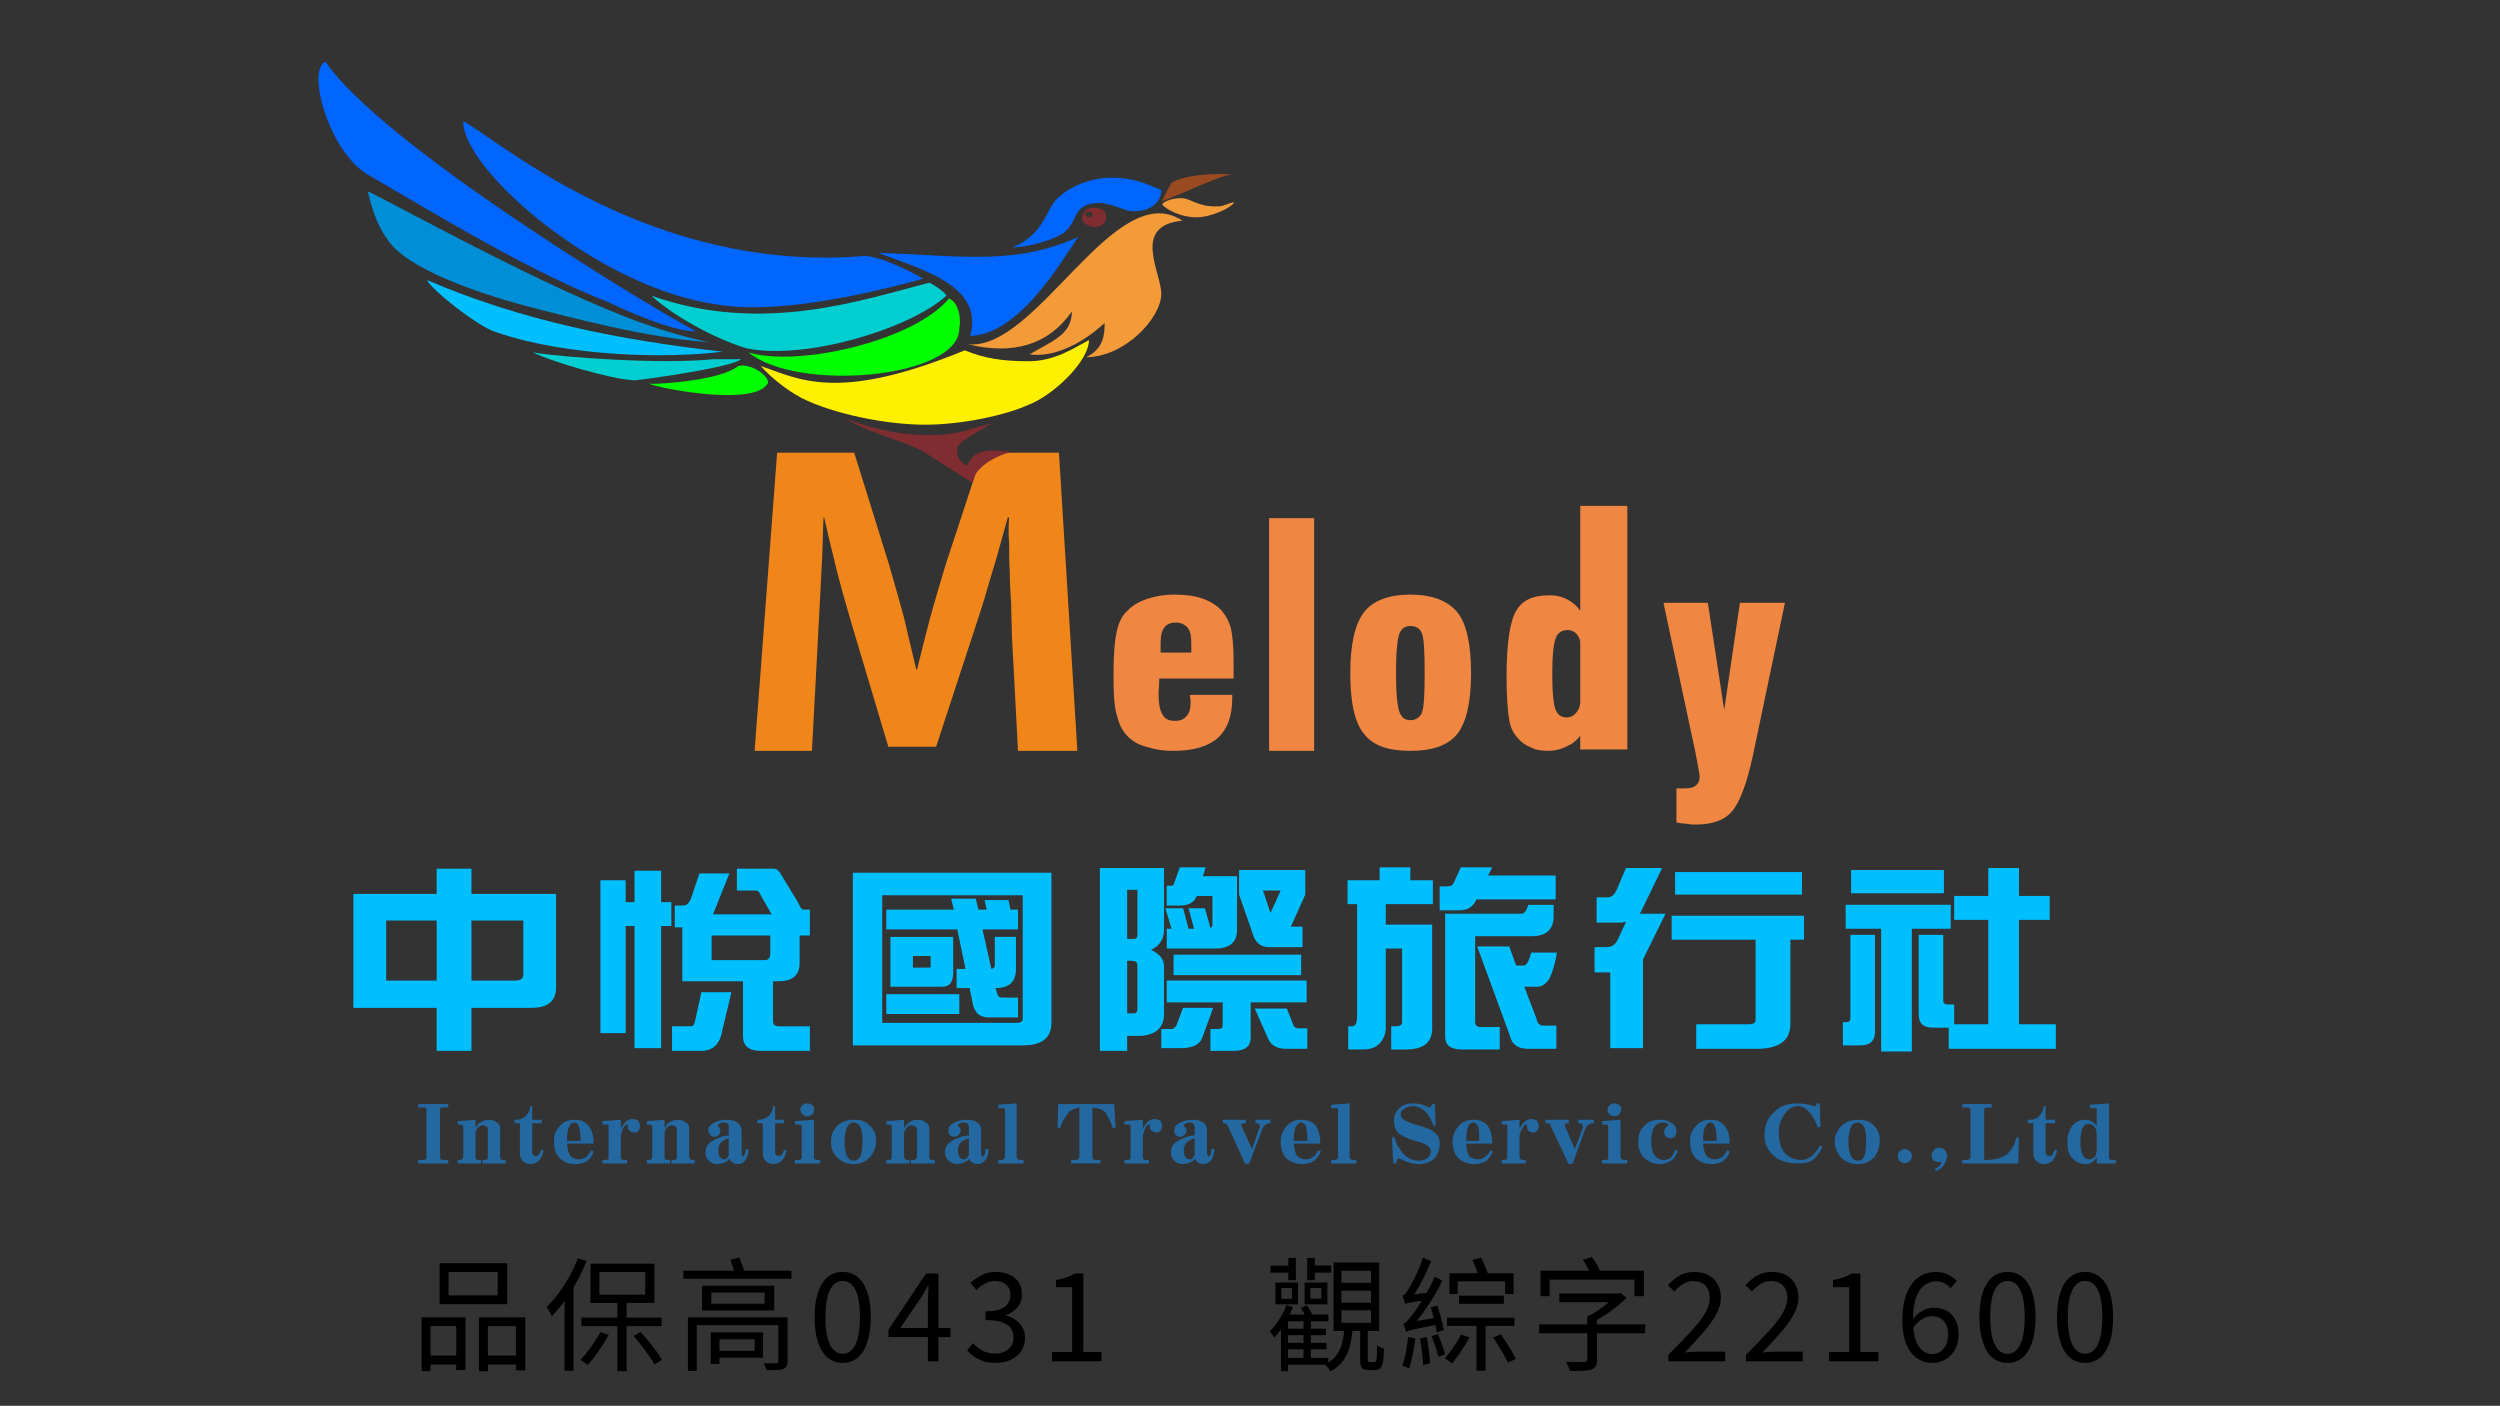 <?xml version="1.0" encoding="UTF-8"?>
<svg id="_圖層_1" data-name="圖層_1" xmlns="http://www.w3.org/2000/svg" version="1.1" viewBox="0 0 1990 1119">
  <rect x="0" y="0" width="1990" height="1119" fill="#333333" stroke="none"/>
  <!-- Generator: Adobe Illustrator 30.0.0, SVG Export Plug-In . SVG Version: 2.1.1 Build 123)  -->
  <defs>
    <style>
      .st0, .st1 {
        fill: #00bfff;
      }

      .st1, .st2, .st3, .st4, .st5, .st6, .st7, .st8, .st9 {
        fill-rule: evenodd;
      }

      .st2 {
        fill: #00ced1;
      }

      .st10 {
        fill: none;
      }

      .st3 {
        fill: #06f;
      }

      .st4 {
        fill: lime;
      }

      .st5 {
        fill: #008fd7;
      }

      .st11 {
        fill: #f08519;
      }

      .st12 {
        fill: #ef8641;
      }

      .st6 {
        fill: #7f2d30;
      }

      .st7 {
        fill: #fff000;
      }

      .st13 {
        fill: #2368a1;
      }

      .st8 {
        fill: #9a4a21;
      }

      .st9 {
        fill: #f39a39;
      }
    </style>
  </defs>
  <g id="Group_1330">
    <rect id="Rectangle_4" class="st10" y="-28" width="1990" height="1119"/>
    <g id="_圖層_x5F_1" data-name="圖層_x5F_1">
      <path id="Path_2458" class="st12" d="M947.19,553.14h33.67v2.72c0,14.12-3.8,24.44-11.41,31.5-8.15,7.06-20.1,10.32-35.3,10.32-7.37.11-14.71-1-21.72-3.26-5.53-1.34-10.6-4.16-14.67-8.15-4.34-4.34-7.06-9.78-8.69-16.84-2.17-6.52-2.72-17.38-2.72-32.59,0-16.84,1.09-28.24,2.72-34.76,1.63-7.06,4.34-12.49,8.69-16.29,4.34-4.34,9.23-7.06,15.75-9.23,7.01-2.26,14.35-3.36,21.72-3.26,8.69,0,16.29,1.09,22.27,3.26s11.41,5.43,15.21,9.78c3.3,3.97,5.71,8.6,7.06,13.58,1.09,4.89,2.17,13.58,2.17,26.07v14.12h-59.2v1.09c0,4.89-.54,8.69-.54,10.32,0,8.69,1.09,14.12,3.26,17.38,1.63,3.26,4.89,4.89,9.78,4.89,4.34,0,7.06-1.09,9.23-3.8,2.17-2.17,3.26-5.97,3.26-10.86.03-1.65-.15-3.29-.54-4.89v-1.09ZM923.84,519.47h24.44v-6.52c0-5.97-.54-10.32-2.72-13.03-2.39-2.91-6.01-4.52-9.78-4.34-4.34,0-7.6,1.63-9.23,4.34-2.17,2.72-2.72,7.06-2.72,13.03v6.52h0Z"/>
      <path id="Path_2459" class="st12" d="M1046.04,597.68h-35.85v-185.21h35.85v185.21Z"/>
      <path id="Path_2460" class="st12" d="M1111.22,535.76c0,16.29,1.09,26.61,2.72,30.96s4.34,6.52,8.69,6.52c4.03.17,7.73-2.23,9.23-5.97,1.63-4.34,2.17-14.66,2.17-31.5s-.54-27.7-2.17-31.5c-1.63-4.34-4.89-5.97-9.23-5.97s-7.06,2.17-8.69,5.97c-1.63,4.34-2.72,14.66-2.72,31.5ZM1074.83,535.76c0-23.35,3.8-39.11,10.86-48.34s19.55-14.12,36.94-14.12,29.87,4.89,37.48,14.12c7.06,8.69,10.86,24.98,10.86,48.34s-3.8,39.1-10.86,48.34c-7.6,9.23-19.55,13.58-37.48,13.58s-29.87-4.34-36.93-13.58c-7.61-9.23-10.87-25.53-10.87-48.34Z"/>
      <path id="Path_2461" class="st12" d="M1247.55,501.55c-4.2-.17-7.99,2.51-9.23,6.52-1.63,4.34-2.72,13.58-2.72,28.24,0,15.75,1.09,24.98,2.72,28.79s4.34,5.97,8.69,5.97,7.6-2.72,9.78-7.06c.72-1.91,1.09-3.93,1.09-5.97v-46.71c-.03-1.34-.41-2.65-1.09-3.8-1.5-3.75-5.2-6.15-9.23-5.98ZM1295.35,596.59h-37.48v-10.86c-2.72,3.26-5.43,5.97-9.23,7.6-4.97,2.83-10.58,4.32-16.29,4.34-4.89,0-9.78-.54-13.58-2.72-4.02-1.38-7.58-3.82-10.32-7.06-3.83-4.03-6.3-9.16-7.06-14.66-1.09-5.97-2.17-17.38-2.17-34.76,0-26.61,2.72-43.99,7.6-52.14,4.89-8.69,13.58-12.49,26.61-12.49,4.9-.08,9.75,1.04,14.12,3.26,3.8,2.17,7.6,4.89,10.32,9.23v-83.64h37.48v193.9Z"/>
      <path id="Path_2462" class="st12" d="M1324.13,479.82h35.3l13.04,85.27,12.5-85.27h35.85l-25.53,121.66c-4.89,22.81-10.86,38.02-16.84,44.54-5.97,7.06-15.75,10.32-28.79,10.32-2.19.09-4.38-.09-6.52-.54-2.92-.13-5.83-.49-8.69-1.09v-27.16h5.97c4.34,0,7.6-.54,9.23-2.17,2.17-1.63,3.26-3.8,3.26-7.06,0-2.17-1.09-6.52-2.17-13.58-.47-1.79-.83-3.6-1.09-5.43l-25.53-119.49Z"/>
      <path id="Path_2463" class="st0" d="M281.31,711.56h66.26v-20.1h27.7v20.1h67.35v74.41c0,10.86-6.52,16.29-19.55,16.29h-47.8v34.21h-27.7v-34.22h-66.26v-90.7ZM410.04,780.54c4.35,0,6.52-1.63,6.52-4.89v-42.91h-41.28v47.8h34.76ZM347.58,780.54v-47.8h-40.19v47.8h40.19ZM477.93,700.7h20.1v17.38h7.06v-24.98h21.18v24.98h8.14v19.01h-8.15v97.22h-21.18v-97.22h-7.06v85.27h-20.1v-121.66ZM556.68,695.27h23.9l-13.04,32.59h46.71l-8.69-15.21c-1.09-2.72-2.17-3.8-3.8-3.8h-15.21v-17.38h29.33c2.17,0,4.35,1.63,5.97,4.89l13.58,22.27c1.63,3.8,2.72,5.43,4.35,5.43h4.89v20.64h-8.15v21.72c0,9.78-5.43,14.67-16.84,14.67h-4.35v32.05c0,2.17,1.63,3.8,4.35,3.8h24.98v19.55h-39.1c-9.23,0-14.12-3.8-14.12-11.41v-43.99h-48.34v-42.9h-5.97v-17.38h6.52c2.72,0,4.89-1.63,6.52-5.97l6.52-19.56ZM608.82,764.24c3.26,0,4.35-2.17,4.35-5.97v-13.58h-46.71v19.55h42.36ZM558.31,789.77h23.9l-8.15,34.22c-2.17,8.15-7.6,12.49-15.75,12.49h-23.36v-19.55h15.21c1.63,0,2.72-1.63,3.26-4.89l4.89-22.27ZM836.94,694.72v119.49c0,11.95-7.6,17.92-22.81,17.92h-135.24v-137.41h158.05ZM702.24,759.9v54.31h107.54c2.72,0,4.34-1.09,4.34-3.26v-98.31h-111.88v47.25ZM810.32,724.05v15.75h-28.24l7.06,31.5c1.63-.54,2.72-1.09,2.72-2.72v-22.81h16.84v25.53c0,10.32-5.43,15.21-16.29,15.21l1.09,3.26c.54,3.26,2.17,4.34,4.34,4.34h12.49v15.75h-23.35c-7.6,0-11.95-4.34-13.03-13.04l-2.17-10.32h-10.32v-15.21h7.06l-6.52-31.5h-56.49v-15.75h53.77l-2.17-8.69h19.55l2.17,8.69h6.52l-1.63-7.6h19.01l1.63,7.6h5.97ZM708.76,745.78h49.97v28.24c0,7.6-2.72,11.41-8.69,11.41h-41.28v-39.65ZM739.17,770.22c1.09,0,1.63,0,1.63-1.09v-8.15h-14.12v9.23h12.49ZM763.62,791.4v15.75h-58.12v-15.75h58.12ZM897.23,708.3v39.1h5.43c1.63,0,2.72-1.09,2.72-3.26v-35.85h-8.15ZM897.23,764.79v41.82h5.43c1.63,0,2.72-1.09,2.72-3.8v-34.76c0-2.17-1.63-3.26-4.89-3.26h-3.26ZM897.23,824.53v11.95h-21.73v-145.56h51.05v48.88c0,7.6-3.26,13.04-10.32,16.29,7.06,3.26,10.32,7.6,10.32,13.04v38.02c0,10.86-6.52,16.84-19.01,17.38h-10.32ZM939.05,690.38h20.64l-2.17,7.06h27.16v42.91c0,9.78-5.97,14.67-17.38,14.67h-38.56v-15.75h3.8l-4.89-16.29h14.12l4.34,16.29h4.34l-4.34-16.29h13.03l4.34,15.75c1.02-.52,1.65-1.57,1.63-2.72v-22.81h-12.49c-2.17,5.43-6.52,7.6-13.58,7.6h-10.32v-15.75h3.8c1.09,0,1.63-.54,2.17-2.17l4.35-12.49ZM1019.43,708.84h-14.12l5.97,17.92,8.15-17.92ZM1027.58,737.63h9.24v16.29h-26.62c-5.43,0-9.23-2.17-11.95-7.6l-11.95-34.22v-19.55h52.68v19.55l-11.41,25.52ZM1035.72,759.9v16.29h-101.56v-16.29h101.56ZM1040.07,780.53v17.38h-44.54v28.24c0,6.52-4.34,10.32-13.03,10.32h-19.01v-17.38h6.52c2.17,0,3.26-1.09,3.26-2.72v-18.46h-44.54v-17.38h111.34ZM941.76,802.26h23.9l-8.69,23.9c-2.17,5.43-7.6,8.15-16.84,8.15h-15.75v-15.21h8.15c1.63,0,2.72-1.09,3.8-2.72l5.43-14.12ZM998.79,802.8h25.52l5.43,13.58c.74,1.4,2.22,2.24,3.8,2.17h7.07v16.29h-16.84c-7.06,0-11.95-2.72-14.12-7.6l-10.86-24.44ZM1098.19,690.38h24.44v10.32h17.92v19.01h-37.48v16.29h36.93v82.56c0,11.41-7.06,16.84-21.18,16.84h-11.41v-18.47h3.26c3.8,0,5.43-1.09,5.43-3.26v-58.66h-13.03v63.55c-.07,4.72-2.02,9.22-5.43,12.49-3.26,3.26-7.6,4.34-13.58,4.34h-10.86v-18.47h3.26c2.72,0,3.8-3.26,3.8-8.69v-88.53h-7.6v-19.01h25.53v-10.32ZM1162.82,690.38h24.98l-3.26,6.52h53.77v19.01h-63c-2.72,5.97-7.06,8.69-13.58,8.69h-15.76v-19.01h6.52c2.14.02,4.08-1.27,4.89-3.26l5.43-11.95ZM1216.59,720.25h20.1v9.23c0,10.32-5.97,15.75-17.38,15.75h-45.08v68.44c0,2.72,1.63,3.8,4.34,3.8h15.21v17.92h-29.88c-9.23,0-13.58-3.26-13.58-10.32v-97.76h60.83c2.17,0,3.8-2.17,5.43-7.06h0ZM1175.85,753.38h25.53l5.43,15.21h5.97c2.17,0,4.34-3.26,5.97-10.32h20.64c-2.17,11.95-4.89,19.01-7.06,22.27-2.72,3.26-5.43,4.89-8.69,4.89h-10.32l9.78,25.53c.54,3.8,2.72,5.43,5.43,5.43h10.32v18.47h-22.27c-8.15,0-13.03-3.26-14.66-10.32l-26.07-71.15ZM1294.25,690.92h28.79l-15.75,32.59c-.51,1.38-1.25,2.66-2.17,3.8h20.64l-17.38,35.3c0,.54-.54.54-.54,1.09v70.61h-26.07v-60.29h-12.49v-20.1h9.23c4.34,0,7.06-1.63,9.23-5.97l6.52-14.12c-1.63,0-2.72.54-3.8.54h-19.55v-20.1h8.69c3.26,0,5.43-2.17,7.06-5.43l7.6-17.91ZM1434.38,694.18v17.92h-101.02v-17.92h101.02ZM1436.01,728.94v19.01h-10.86v67.35c0,13.04-9.23,19.55-26.61,19.55h-48.34v-19.55h41.82c3.8,0,5.43-1.09,5.43-3.8v-63.55h-66.81v-19.01h105.37ZM1547.35,692.55v18.47h-73.87v-18.47h73.87ZM1552.78,720.24v19.01h-30.96v97.76h-24.44v-97.76h-28.24v-19.01h83.64ZM1472.94,744.15h19.55v77.12c0,7.06-3.8,10.86-11.41,10.86h-14.12v-18.47h2.72c2.17,0,3.26-1.09,3.26-3.26v-66.26ZM1527.26,744.15h19.56v52.14c0,2.17,1.09,3.26,3.8,3.26h4.89v15.75h27.16v-83.1h-27.16v-19.01h27.16v-22.27h24.44v22.27h24.44v19.01h-24.44v83.1h29.33v19.55h-85.27v-16.84h-12.49c-7.6,0-11.41-3.26-11.41-10.86v-63Z"/>
      <g id="_2049894662512">
        <path id="Path_2464" class="st13" d="M350.29,921.21v-38.56q0-.54,1.09-1.09h5.43v-2.72h-23.9v2.72h5.43c.54.54,1.09.54,1.09,1.09v38.56c.07.6-.13,1.2-.54,1.63-1.09.54-2.72.54-5.97.54v2.72h23.9v-2.72c-3.26,0-5.43,0-5.97-.54-.42-.43-.62-1.03-.55-1.63ZM368.76,897.31v23.35c-.02.85-.41,1.65-1.09,2.17-.54.54-1.63.54-3.26.54v2.72h18.47v-2.72c-2.17,0-3.26,0-3.8-.54s-.54-1.09-.54-2.17v-19.01c.27-3.18,2.79-5.71,5.97-5.97,1.01.02,1.97.41,2.72,1.09,1.09.54,1.09,1.63,1.09,2.72v21.18c0,1.09,0,1.63-.54,2.17s-2.17.54-3.8.54v2.72h18.47v-2.72c-1.63,0-3.26,0-3.8-.54,0-.54-.54-1.09-.54-2.17v-22.26c0-2.17-.54-3.8-2.72-4.89-1.63-1.63-3.8-2.17-6.52-2.17-3.01.11-5.89,1.26-8.15,3.26-.54,1.09-1.63,2.17-2.17,3.26v-6.52l-14.12,1.09v2.72c1.63,0,3.26,0,3.26.54.54,0,1.08.54,1.08,1.63h0ZM413.84,894.05v24.44c-.02,2.29.97,4.48,2.72,5.97,1.49,1.36,3.42,2.13,5.43,2.17,2.61.02,5.14-.95,7.06-2.72,1.63-1.63,2.72-4.34,3.8-8.15l-2.17-.54c-.34,1.35-.89,2.63-1.63,3.8-1.09,1.09-1.63,1.09-2.17,1.09-1.09,0-1.63,0-2.17-.54-.67-.52-1.07-1.32-1.09-2.17v-23.35h7.6v-2.72h-7.6v-10.86h-1.63c-.03,2.87-1.2,5.6-3.26,7.6-1.93,2.15-4.71,3.34-7.6,3.26h-1.63v2.72h4.34ZM472.5,910.34c0-7.06-1.63-11.95-4.89-15.21-2.72-2.72-5.97-3.8-10.32-3.8-4.89,0-9.23,1.63-11.95,5.43-3.26,3.26-4.35,7.06-4.35,11.95,0,5.97,1.63,10.86,5.43,14.12,3.25,2.54,7.28,3.88,11.41,3.8,4.35,0,7.6-1.09,9.78-2.72,2.47-1.89,4.2-4.57,4.89-7.6l-2.17-.54c-.83,1.79-1.93,3.44-3.26,4.89-1.74,1.28-3.82,2.03-5.97,2.17-2.63.13-5.19-.86-7.06-2.72-1.63-2.17-2.17-5.43-2.72-9.78h21.18ZM453.49,896.22c.57-1.61,2.09-2.7,3.8-2.72,1.58.05,2.93,1.17,3.26,2.72,1.09,2.17,1.63,5.97,1.63,11.95h-10.86c0-5.43.55-9.77,2.18-11.95h0ZM484.45,896.22v24.44c0,1.09,0,2.17-.54,2.17-.54.54-2.17.54-4.35.54v2.72h19.55v-2.72c-2.17,0-3.8,0-4.35-.54s-.54-1.09-.54-2.17v-16.84c.54-2.17,1.09-3.8,1.63-5.43,1.09-2.17,2.17-3.26,3.26-3.26h.54c.29,0,.54.23.54.52,0,0,0,.01,0,.02-.29,0-.54.23-.54.52,0,0,0,.01,0,.02,0,2.17.54,3.26,1.63,3.8.54,1.09,2.17,1.09,3.8,1.63,1.26-.08,2.44-.67,3.26-1.63.68-1.15,1.05-2.46,1.09-3.8.04-1.61-.54-3.16-1.63-4.34-1.35-.68-2.83-1.05-4.35-1.09-3.26,0-5.43,1.63-7.6,4.89-.66.83-1.21,1.74-1.63,2.72v-7.06l-14.67,1.09v2.72h4.35c.54,0,.54.55.54,1.09h0ZM519.21,897.31v23.35c-.02.85-.41,1.65-1.09,2.17-.54.54-1.63.54-3.26.54v2.72h18.47v-2.72c-2.17,0-3.26,0-3.8-.54s-.54-1.09-.54-2.17v-19.01c.27-3.18,2.79-5.71,5.97-5.97,1.01.02,1.97.41,2.72,1.09,1.09.54,1.09,1.63,1.09,2.72v21.18c0,1.09,0,1.63-.54,2.17s-2.17.54-3.8.54v2.72h18.47v-2.72c-1.63,0-3.26,0-3.26-.54-.67-.52-1.07-1.32-1.09-2.17v-22.26c0-2.17-.54-3.8-2.72-4.89-1.63-1.63-3.8-2.17-6.52-2.17-3.01.11-5.89,1.26-8.15,3.26-.54,1.09-1.63,2.17-2.17,3.26v-6.52l-14.12,1.09v2.72c1.63,0,3.26,0,3.26.54.54,0,1.08.54,1.08,1.63h0ZM590.36,917.95v-17.92c-.09-2.27-1.07-4.41-2.72-5.97-1.63-1.63-4.35-2.72-8.69-2.72-3.98-.14-7.92.8-11.41,2.72-2.17,1.63-3.8,3.26-3.8,5.43-.04,1.44.56,2.83,1.63,3.8.54,1.09,1.63,1.63,3.26,1.63,1.44.04,2.83-.56,3.8-1.63.6-.99.97-2.1,1.09-3.26-.08-1.26-.67-2.44-1.63-3.26-.29-.29-.49-.67-.54-1.09l1.09-1.09c1.15-.68,2.46-1.05,3.8-1.09,1.19-.07,2.35.32,3.26,1.09.54.54.54,1.63.54,3.26v5.97c-3.8,0-8.15,1.63-11.95,3.8-4.35,2.17-6.52,5.43-6.52,9.78,0,2.72.54,4.89,2.72,6.52,1.71,1.76,4.07,2.74,6.52,2.72,3.09-.07,6.11-1.01,8.69-2.72,0-.54.54-1.09,1.09-1.63.54,1.09.54,1.63,1.63,2.17,1.09,1.63,2.72,2.17,5.43,2.17,2.55-.02,4.87-1.5,5.97-3.8,1.63-2.17,2.17-4.89,2.17-8.15h-2.17c.04,1.52-.34,3.02-1.09,4.34,0,1.09-.54,1.63-1.09,1.63-.29-.29-.49-.67-.54-1.09-.54,0-.54-1.08-.54-1.62h0ZM580.04,919.57c-.06.41-.25.79-.54,1.09-1.09,1.63-2.17,2.17-3.26,2.17s-2.17-.54-3.26-2.17c-1.09-1.09-1.09-2.72-1.09-5.43,0-3.26,1.09-5.43,3.8-7.06,1.27-1.04,2.75-1.78,4.35-2.17v13.58ZM607.19,894.05v24.44c-.02,2.29.97,4.48,2.72,5.97,1.49,1.36,3.42,2.13,5.43,2.17,2.61.02,5.14-.95,7.06-2.72,1.63-1.63,2.72-4.34,3.8-8.15l-2.17-.54c-.34,1.35-.89,2.63-1.63,3.8-1.09,1.09-1.63,1.09-2.17,1.09-1.09,0-1.63,0-2.17-.54-.67-.52-1.07-1.32-1.09-2.17v-23.35h7.06v-2.72h-7.06v-10.86h-1.63c-.03,2.87-1.2,5.6-3.26,7.6-2.15,2.16-5.1,3.34-8.15,3.26h-1.09v2.72h4.35ZM642.49,878.3c-1.44-.04-2.83.56-3.8,1.63-1.05.75-1.66,1.97-1.63,3.26.07,2.97,2.46,5.36,5.43,5.43,1.59-.05,3.12-.62,4.35-1.63,1.09-1.09,1.09-2.17,1.09-3.8s0-2.72-1.09-3.26c-1.18-1.09-2.74-1.67-4.34-1.63h0ZM632.72,892.42v2.72h4.35c.54.54,1.09,1.09,1.09,1.63v24.98c-.04.58-.5,1.05-1.09,1.09-.54.54-1.63.54-4.35.54v2.72h20.1v-2.72c-2.17,0-3.26,0-4.35-.54-.54-.54-.54-1.09-.54-2.72v-28.79l-15.21,1.09ZM661.5,908.71c0,5.43,1.63,9.78,5.43,13.04,3.33,3.25,7.84,5.02,12.49,4.89,4.9.04,9.61-1.92,13.04-5.43,3.27-3.75,5.02-8.6,4.89-13.58.17-4.62-1.84-9.04-5.43-11.95-2.72-3.26-7.06-4.34-12.49-4.34-4.82-.13-9.49,1.62-13.04,4.89-3.26,3.26-4.88,7.07-4.88,12.5h0ZM672.37,908.71c0-5.43.54-9.23,2.17-11.95.81-1.99,2.74-3.28,4.89-3.26,1.99-.01,3.85,1.02,4.89,2.72,1.63,2.17,2.17,5.97,2.17,11.41,0,6.52-.54,10.86-1.63,13.04-1.63,2.17-3.26,3.26-5.43,3.26-2.14.02-4.08-1.27-4.89-3.26-1.63-2.17-2.17-6.51-2.17-11.94h0ZM709.84,897.31v23.35c0,1.09,0,1.63-.54,2.17s-2.17.54-3.8.54v2.72h18.47v-2.72c-1.63,0-3.26,0-3.26-.54-.67-.52-1.07-1.32-1.09-2.17v-19.01c.39-1.43,1.14-2.74,2.17-3.8.74-1.4,2.22-2.24,3.8-2.17,1.15.11,2.27.48,3.26,1.09.68.74,1.07,1.71,1.09,2.72v21.18c-.02.85-.41,1.65-1.09,2.17-.54.54-1.63.54-3.8.54v2.72h19.01v-2.72c-2.17,0-3.26,0-3.8-.54s-.54-1.09-.54-2.17v-22.26c.01-1.99-1.02-3.85-2.72-4.89-1.63-1.63-3.8-2.17-6.52-2.17-3.05-.08-6,1.1-8.15,3.26-1.06.95-1.98,2.04-2.72,3.26v-6.52l-14.12,1.09v2.72c2.17,0,3.26,0,3.8.54.55,0,.55.54.55,1.63h0ZM780.99,917.94v-17.92c.11-2.2-.67-4.36-2.17-5.97-2.51-1.86-5.57-2.82-8.69-2.72-3.98-.14-7.92.8-11.41,2.72-2.72,1.63-3.8,3.26-3.8,5.43,0,1.63,0,2.72,1.09,3.8.82.96,2,1.55,3.26,1.63,1.44.04,2.83-.56,3.8-1.63,1.8-1.35,2.17-3.9.82-5.7-.23-.31-.51-.58-.82-.82-.54,0-.54-.54-.54-1.09,0,0,0-.54,1.09-1.09.95-.68,2.09-1.06,3.26-1.09,2.1-.3,4.04,1.16,4.34,3.26.05.36.05.73,0,1.09v5.97c-4.34,0-8.15,1.63-12.49,3.8s-6.52,5.43-6.52,9.78c-.02,2.45.96,4.81,2.72,6.52,1.98,1.68,4.47,2.64,7.06,2.72,2.91-.15,5.73-1.09,8.15-2.72l1.63-1.63c.02.85.41,1.65,1.09,2.17,1.4,1.48,3.39,2.28,5.43,2.17,2.72,0,4.89-1.63,6.52-3.8s2.17-4.89,2.17-8.15h-2.72c0,2.17,0,3.26-.54,4.34s-.54,1.63-1.09,1.63-.54-.54-1.09-1.09c-.54,0-.54-1.08-.54-1.62h0ZM771.22,919.57c-.54.54-.54,1.09-1.09,1.09-.28,1.27-1.41,2.18-2.72,2.17-1.58.07-3.06-.78-3.8-2.17-.79-1.7-1.16-3.56-1.09-5.43,0-2.84,1.43-5.49,3.8-7.06,1.52-.95,3.17-1.68,4.89-2.17v13.58ZM809.24,920.66v-42.36l-14.66,1.09v2.72h4.34c.58.04,1.05.5,1.09,1.09v37.48c-.02.85-.41,1.65-1.09,2.17-.54.54-2.17.54-4.34.54v2.72h20.1v-2.72c-2.17,0-3.8,0-4.34-.54-.67-.52-1.07-1.32-1.09-2.17h0ZM869.52,920.66v-39.1c4.89.54,8.15,1.63,10.32,3.8,2.52,3.89,4.53,8.09,5.97,12.49h2.17l-1.09-19.01h-44.53l-.54,19.01h2.17c1.22-4.16,3.25-8.03,5.97-11.41,1.63-2.72,4.89-3.8,9.23-4.89v39.1c-.02.85-.41,1.65-1.09,2.17-.54.54-2.17.54-5.43.54v2.72h23.35v-2.72c-3.26,0-4.89,0-5.97-.54-.54-.54-.54-1.08-.54-2.17h0ZM899.94,896.22v24.44c0,1.09,0,2.17-.54,2.17-.54.54-2.17.54-4.34.54v2.72h19.55v-2.72c-2.17,0-3.8,0-4.34-.54s-.54-1.09-.54-2.17v-16.84c.54-2.17,1.09-3.8,1.63-5.43,1.09-2.17,2.17-3.26,3.26-3.26h.54c.29,0,.54.23.54.52,0,0,0,.01,0,.02-.29,0-.54.23-.54.52,0,0,0,.01,0,.02,0,2.17.54,3.26,1.63,3.8.54,1.09,2.17,1.09,3.8,1.63,1.26-.08,2.44-.67,3.26-1.63.68-1.15,1.05-2.46,1.09-3.8.04-1.61-.54-3.16-1.63-4.34-1.35-.68-2.83-1.05-4.34-1.09-3.26,0-5.43,1.63-7.6,4.89-.66.83-1.21,1.74-1.63,2.72v-7.06l-14.66,1.09v2.72h4.34c.55,0,.55.55.55,1.09h0ZM960.77,917.94v-17.92c.11-2.2-.67-4.36-2.17-5.97-2.51-1.86-5.57-2.82-8.69-2.72-3.98-.14-7.92.8-11.41,2.72-2.72,1.63-3.8,3.26-3.8,5.43,0,1.63,0,2.72,1.09,3.8.82.96,2,1.55,3.26,1.63,1.44.04,2.83-.56,3.8-1.63,1.8-1.35,2.16-3.9.81-5.7-.23-.31-.51-.58-.81-.81-.54,0-.54-.54-.54-1.09,0,0,0-.54,1.09-1.09.95-.68,2.09-1.06,3.26-1.09,2.1-.3,4.04,1.16,4.34,3.26.05.36.05.73,0,1.09v5.97c-4.34,0-8.15,1.63-12.49,3.8s-6.52,5.43-6.52,9.78c-.02,2.45.96,4.81,2.72,6.52,1.93,1.77,4.45,2.74,7.06,2.72,2.91-.15,5.73-1.09,8.15-2.72.54-.54,1.09-1.09,1.09-1.63.41.82.96,1.55,1.63,2.17,1.4,1.48,3.39,2.28,5.43,2.17,2.72,0,4.89-1.63,6.52-3.8,1.36-2.51,2.1-5.3,2.17-8.15h-2.72c0,2.17,0,3.26-.54,4.34s-.54,1.63-1.09,1.63-.54-.54-1.09-1.09c-.54,0-.54-1.08-.54-1.62h0ZM950.99,919.57c-.54.54-.54,1.09-1.09,1.09-.28,1.27-1.41,2.18-2.72,2.17-1.58.07-3.06-.78-3.8-2.17-.79-1.7-1.16-3.56-1.09-5.43,0-2.84,1.43-5.49,3.8-7.06,1.52-.95,3.17-1.68,4.89-2.17v13.58ZM1011.28,891.33h-11.95v2.72c1.63,0,2.72,0,2.72,1.09,1.09.54,1.09,2.17,0,3.8l-5.43,15.75-8.15-17.92c-.54-1.09-.54-1.63,0-2.17s1.63-.54,3.26-.54v-2.72h-18.47v2.72c1.09,0,2.17,0,2.72.54.67.62,1.22,1.36,1.63,2.17l13.58,29.87,3.26-.54,10.32-27.16c.44-1.54,1.4-2.89,2.72-3.8,1.12-.76,2.45-1.14,3.8-1.09v-2.72ZM1050.93,910.34c0-7.06-1.63-11.95-4.34-15.21-2.72-2.72-6.52-3.8-10.86-3.8-4.62-.17-9.04,1.84-11.95,5.43-2.86,3.32-4.41,7.57-4.34,11.95,0,5.97,1.63,10.86,5.43,14.12,3.34,2.38,7.31,3.7,11.41,3.8,4.34,0,7.6-1.09,9.78-2.72s3.8-3.8,5.43-7.6l-2.72-.54c-.42,1.99-1.59,3.74-3.26,4.89-1.7,1.36-3.8,2.13-5.97,2.17-2.63.13-5.19-.86-7.06-2.72-1.63-2.17-2.17-5.43-2.72-9.78h21.18ZM1031.92,896.22c1.09-1.63,2.17-2.72,3.8-2.72s2.72,1.09,3.8,2.72c.83,3.93,1.19,7.94,1.09,11.95h-10.85c0-5.43.54-9.77,2.17-11.94h0ZM1074.28,920.66v-42.36l-14.66,1.09v2.72h4.34c.58.04,1.05.5,1.09,1.09v37.48c-.02.85-.41,1.65-1.09,2.17-.54.54-2.17.54-4.34.54v2.72h20.1v-2.72c-2.17,0-3.8,0-4.34-.54-.67-.52-1.07-1.32-1.09-2.17h0ZM1142.72,896.22l-.54-17.38h-2.17c-.54,1.63-1.09,2.72-2.17,2.72-.54,0-1.63-.54-3.8-1.63-2.95-1.11-6.08-1.66-9.23-1.63-4.34,0-8.15,1.09-10.86,3.8-2.93,2.38-4.54,6.01-4.34,9.78-.09,3.29.86,6.52,2.72,9.23,2.72,2.72,7.06,4.89,14.12,7.06,5.43,1.09,8.69,2.72,10.32,4.34,1.44.97,2.26,2.62,2.17,4.34,0,1.63-1.09,3.26-2.72,4.89-2.03,1.52-4.53,2.29-7.06,2.17-4.34,0-8.15-1.63-11.95-5.43-3.26-3.8-5.97-7.6-7.06-13.04h-2.17l1.09,20.64h2.17c.54-2.72,1.09-3.8,2.17-3.8s2.17.54,4.34,1.63c3.58,1.67,7.46,2.59,11.41,2.72,4.56.16,9.01-1.39,12.49-4.34,2.77-3.16,4.31-7.21,4.34-11.41,0-3.26-.54-5.97-2.72-8.15-2.17-2.72-7.6-5.43-16.84-7.6-4.34-1.63-7.6-2.72-8.69-3.8-2.4-1.17-3.4-4.06-2.23-6.46.47-.97,1.26-1.75,2.23-2.23,2.07-1.44,4.54-2.2,7.06-2.17,3.26,0,6.52,1.63,9.23,3.8,3.28,3.36,5.7,7.46,7.06,11.95h1.63ZM1187.8,910.34c0-7.06-1.63-11.95-4.34-15.21-2.8-2.59-6.51-3.96-10.32-3.8-5.43,0-9.23,1.63-12.49,5.43-2.86,3.32-4.41,7.57-4.34,11.95,0,5.97,1.63,10.86,5.43,14.12,3.34,2.38,7.31,3.7,11.41,3.8,3.63.08,7.2-.86,10.32-2.72,2.12-2.18,3.78-4.77,4.89-7.6l-2.17-.54c-.81,1.94-2.12,3.62-3.8,4.89-1.7,1.36-3.8,2.13-5.97,2.17-2.61.02-5.14-.95-7.06-2.72-1.48-3.04-2.22-6.39-2.17-9.78h20.64ZM1168.79,896.22c1.09-1.63,2.17-2.72,4.34-2.72,1.09,0,2.17,1.09,3.26,2.72,1.09,2.17,1.09,5.97,1.09,11.95h-10.32c0-5.43.55-9.77,1.63-11.94h0ZM1199.75,896.22v24.44c0,1.09,0,2.17-.54,2.17-.54.54-1.63.54-3.8.54v2.72h19.01v-2.72c-2.17,0-3.26,0-3.8-.54-.67-.52-1.07-1.32-1.09-2.17v-16.84c.39-1.93,1.13-3.77,2.17-5.43,1.09-2.17,2.17-3.26,2.72-3.26h1.09v1.09c0,2.17.54,3.26,1.09,3.8,1.09,1.09,2.17,1.09,3.8,1.63,1.26-.08,2.44-.67,3.26-1.63,1.09-1.09,1.09-2.17,1.09-3.8.04-1.61-.54-3.16-1.63-4.34-1.35-.68-2.83-1.05-4.34-1.09-2.72,0-5.43,1.63-7.6,4.89-.66.83-1.21,1.74-1.63,2.72v-7.06l-14.12,1.09v2.72h3.8c.54,0,.54.55.54,1.09h0ZM1268.73,891.33h-12.49v2.72c1.63,0,2.72,0,3.26,1.09.54.54.54,2.17,0,3.8l-5.97,15.75-7.6-17.92c-.54-1.09-.54-1.63,0-2.17s1.09-.54,2.72-.54v-2.72h-18.47v2.72c1.63,0,2.72,0,3.26.54.67.52,1.07,1.32,1.09,2.17l14.12,29.87,3.26-.54,9.78-27.16c1.09-1.63,1.63-3.26,2.72-3.8,1.35-.68,2.83-1.05,4.34-1.09v-2.72ZM1285.02,878.3c-1.44-.04-2.83.56-3.8,1.63-1.05.75-1.66,1.97-1.63,3.26.04,3,2.5,5.4,5.5,5.36,2.94-.04,5.32-2.42,5.36-5.36.07-1.19-.32-2.35-1.09-3.26-1.18-1.09-2.74-1.67-4.35-1.63ZM1275.25,892.42v2.72h4.34c.42.43.62,1.03.54,1.63v24.98c0,.54,0,1.09-.54,1.09-.54.54-1.63.54-4.34.54v2.72h20.1v-2.72c-2.17,0-3.26,0-4.34-.54-.78-.68-1.18-1.69-1.09-2.72v-28.79l-14.67,1.09ZM1304.03,908.71c0,5.97,1.63,10.32,5.43,13.58,3.32,2.86,7.57,4.41,11.95,4.34,3.09-.07,6.11-1.01,8.69-2.72,2.17-1.09,3.8-3.8,5.43-7.6l-2.17-1.09c-1.09,3.26-2.17,5.43-3.8,6.52-1.59,1.1-3.49,1.67-5.43,1.63-2.58.07-5.02-1.15-6.52-3.26-2.17-2.17-3.26-5.97-3.26-11.41s1.09-9.23,2.72-11.95c1.49-2.1,3.94-3.33,6.52-3.26,1.09,0,2.17.54,3.26.54l1.09,1.09c0,.54-.54,1.09-1.09,1.63-1.44.97-2.26,2.62-2.17,4.34.03,1.17.4,2.31,1.09,3.26,1.12,1.18,2.72,1.78,4.34,1.63,1.26-.08,2.44-.67,3.26-1.63.6-.99.97-2.1,1.09-3.26,0-3.26-1.09-5.43-3.8-7.06-2.55-1.78-5.58-2.73-8.69-2.72-5.43,0-9.78,1.09-12.49,4.34-3.81,3.26-5.43,7.6-5.43,13.03h0ZM1376.81,910.34c0-7.06-1.63-11.95-4.89-15.21-2.71-2.72-5.97-3.8-10.32-3.8-4.89,0-9.23,1.63-11.95,5.43-3.26,3.26-4.34,7.06-4.34,11.95,0,5.97,1.63,10.86,5.43,14.12,3.26,2.17,6.52,3.8,11.41,3.8,4.34,0,7.6-1.09,9.78-2.72,2.47-1.89,4.2-4.57,4.89-7.6l-2.17-.54c-.83,1.79-1.93,3.44-3.26,4.89-1.74,1.28-3.82,2.03-5.97,2.17-2.63.13-5.19-.86-7.06-2.72-1.63-2.17-2.17-5.43-2.72-9.78h21.18ZM1357.8,896.22c.57-1.61,2.09-2.7,3.8-2.72,1.58.05,2.93,1.17,3.26,2.72,1.09,2.17,1.63,5.97,1.63,11.95h-10.86c0-5.43.55-9.77,2.17-11.95ZM1431.13,878.3c-8.15,0-14.67,2.17-19.01,7.06-5.43,4.89-7.6,10.86-7.6,18.47-.13,6.32,2.68,12.34,7.6,16.29,4.89,4.34,11.41,5.97,19.55,5.97,5.43,0,9.23-1.09,11.95-3.26s4.89-5.43,7.06-9.78l-2.17-1.09c-2.17,3.8-4.34,7.06-7.06,8.69-2.18,1.69-4.84,2.64-7.6,2.72-4.91.08-9.63-1.89-13.04-5.43-3.26-3.8-4.89-9.23-4.89-16.84-.05-5.3,1.67-10.46,4.89-14.67,2.72-3.8,6.52-5.97,10.32-5.97,3.26,0,5.97,1.63,9.23,4.89,2.92,3.53,5.13,7.59,6.52,11.95h2.17l-.54-19.01h-2.72v1.63c-.43.42-1.03.62-1.63.54-1.35.03-2.67-.35-3.8-1.09-3.04-.66-6.13-1.02-9.24-1.09ZM1460.45,908.72c-.04,4.9,1.92,9.61,5.43,13.04,3.54,3.26,8.22,5.02,13.04,4.89,4.9.04,9.61-1.92,13.04-5.43,2.88-3.94,4.41-8.7,4.34-13.58.13-4.49-1.65-8.83-4.89-11.95-3.26-3.26-7.06-4.34-12.49-4.34s-9.78,1.63-13.04,4.89c-3.5,3.21-5.47,7.75-5.43,12.49ZM1471.32,908.72c-.07-4.09.67-8.15,2.17-11.95,1.04-2.04,3.15-3.3,5.43-3.26,1.81.14,3.43,1.15,4.34,2.72,1.63,2.17,2.17,5.97,2.17,11.41,0,6.52-.54,10.86-1.63,13.04-.81,1.99-2.74,3.28-4.89,3.26-2.17,0-3.8-1.09-5.43-3.26-1.09-2.17-2.18-6.52-2.18-11.95h0ZM1515.85,914.69c-3.09.21-5.42,2.89-5.21,5.97.21,3.09,2.89,5.42,5.97,5.21,3.09-.21,5.42-2.89,5.21-5.97-.09-1.35-.67-2.63-1.63-3.58-1.18-1.09-2.74-1.67-4.34-1.63ZM1543.55,913.6c-1.63,0-3.26.54-3.8,1.63-1.03,1.06-1.78,2.37-2.17,3.8-.14,1.78.45,3.54,1.63,4.89,1.32.75,2.83,1.12,4.34,1.09h1.09q.54,0,.54.54c.07.6-.13,1.2-.54,1.63-1.09,1.09-2.17,1.63-3.26,2.72-1.09,0-1.09.54-1.09,1.09.54,1.09,1.09,1.09,2.17.54,2.28-1.02,4.18-2.73,5.43-4.89.97-2.08,1.69-4.27,2.17-6.52-.54-2.17-1.09-3.8-2.17-4.89-1.18-1.09-2.74-1.68-4.35-1.63h0Z"/>
        <path id="Path_2465" class="st13" d="M1579.4,923.38v-39.1c0-1.09,0-2.17.54-2.17.54-.54,2.72-.54,5.43-.54v-2.72h-23.35v2.72c3.26,0,4.89,0,5.98.54.54,0,.54,1.09.54,2.17v36.93c0,.54-.54,1.09-1.09,1.63-1.09.54-2.72.54-5.43.54v2.72h44.54l.54-20.64h-2.17c-1.09,5.43-3.26,9.78-7.06,13.04s-10.32,4.89-18.47,4.89ZM1618.51,894.05v24.44c-.02,2.29.97,4.48,2.72,5.97,1.65,1.45,3.78,2.23,5.98,2.17,2.45.02,4.81-.96,6.52-2.72,1.63-1.63,2.72-4.34,3.8-8.15l-2.17-.54c-.34,1.35-.89,2.63-1.63,3.8-1.09,1.09-1.63,1.09-2.17,1.09-1.09,0-1.63,0-2.17-.54-.67-.52-1.07-1.32-1.09-2.17v-23.35h7.6v-2.72h-7.6v-10.86h-1.63c-.03,2.87-1.2,5.6-3.26,7.6-1.63,2.17-4.34,3.26-7.6,3.26h-1.63v2.72h4.34ZM1645.66,909.26c0,5.97,1.09,10.32,4.34,13.04,2.68,2.83,6.42,4.41,10.32,4.34,3.8,0,6.52-2.17,8.69-5.43v4.89h15.2v-2.72c-2.72,0-4.34,0-4.89-.54s-.54-1.09-.54-2.72v-41.82l-15.21,1.09v2.72h4.89c.54,0,.54.54.54,1.09v13.04h0c-2.72-3.26-5.43-4.89-9.23-4.89-4.02-.11-7.86,1.71-10.32,4.89-2.63,3.83-3.96,8.4-3.8,13.03h0ZM1669.02,911.97v1.09c.09,2.4-.28,4.8-1.09,7.06-1.68,2.7-5.23,3.53-7.93,1.85-.75-.47-1.38-1.1-1.85-1.85-1.52-3.42-2.26-7.13-2.17-10.86,0-5.43.54-9.23,2.17-11.95.54-1.63,2.17-2.72,4.89-2.72,1.81.14,3.43,1.15,4.34,2.72,1.09,1.09,1.63,3.26,1.63,7.06v7.6h0Z"/>
      </g>
      <path id="Path_2466" class="st11" d="M782.08,360.33l-29.33,89.07c-4.34,14.66-8.69,28.79-12.49,42.91s-7.06,27.7-10.32,40.73h-.54c-3.26-13.58-6.52-27.16-9.78-41.28-3.8-13.58-7.6-27.7-11.95-42.36l-27.7-89.07h-61.38l-17.92,237.35h45.62l4.89-91.25c.54-9.78,1.09-20.1,1.63-30.96.54-10.86,1.09-21.18,1.63-32.04s.54-21.18,1.09-31.5h.54c2.17,9.78,4.34,19.55,7.06,29.87,2.17,9.78,4.89,20.1,7.6,29.87s5.43,19.01,8.15,28.24l28.24,94.51h38.02l31.5-96.13c2.72-8.69,5.97-17.92,8.69-27.7s5.97-19.55,8.69-29.33l8.15-29.33h1.09c-.55,6.87-.55,13.77,0,20.64,0,7.6,0,15.21.54,23.35,0,8.69.54,16.84,1.09,24.98,0,8.69.54,16.84.54,24.44l4.89,92.33h47.25l-14.66-237.35h-60.83Z"/>
      <path id="Path_2467" class="st9" d="M770.13,273.97c35.85,8.69,64.09,1.09,83.1-26.07,0,19.01-16.84,23.9-33.67,34.22,31.5,3.8,59.74-25.53,59.74-24.98,0,9.78-1.09,20.64-14.66,27.16,30.42,0,59.74-30.96,59.74-50.51,0-16.84-23.9-54.31,16.84-58.12-53.77-35.85-116.23,104.83-171.09,98.31Z"/>
      <path id="Path_2468" class="st7" d="M818.47,287.55c-20.1,0-34.76-2.17-50.51-8.69-101.57,41.82-131.98,22.81-162.4,12.49,9.37,10.26,20.38,18.89,32.59,25.53,24.98,12.49,66.8,21.18,98.31,21.18,29.33,0,64.09-7.6,82.01-15.75,20.1-7.6,48.34-34.76,48.34-51.6-12.49,6.52-27.16,16.84-48.34,16.84Z"/>
      <path id="Path_2469" class="st3" d="M368.76,96.37c-1.09,38.02,107,133.07,202.59,146.1,40.73,7.06,104.82-4.35,163.48-20.64-17.92-10.32-39.11-19.01-48.34-17.92-167.82,13.04-286.23-89.61-317.73-107.54Z"/>
      <path id="Path_2470" class="st2" d="M518.66,235.41c14.67,14.12,48.34,33.67,75.5,41.82,46.17,9.78,129.81-15.21,159.14-41.82-1.09-3.26-12.49-10.32-13.58-10.32-52.15,13.04-131.99,41.82-221.06,10.32Z"/>
      <path id="Path_2471" class="st3" d="M698.98,201.19c33.13,13.04,84.73,25.53,73.32,66.26,37.48-1.63,67.89-51.6,85.82-78.75-49.42,22.27-90.16,15.21-159.14,12.49Z"/>
      <path id="Path_2472" class="st3" d="M290.55,137.65c64.09,37.48,131.98,78.75,194.44,103.2,10.86,5.43,52.14,23.9,68.98,22.81-45.08-23.9-250.93-149.91-294.92-214.54-14.67,5.97,1.09,67.35,31.5,88.53Z"/>
      <path id="Path_2473" class="st5" d="M564.29,272.34c-17.52-3.67-34.76-8.57-51.6-14.67-74.95-26.07-206.93-99.94-219.97-105.37,2.72,11.41,7.06,26.61,15.21,37.48,14.12,23.9,73.87,44.54,121.12,56.49,17.92,4.35,84.73,22.81,135.24,26.07Z"/>
      <path id="Path_2474" class="st4" d="M595.79,280.49c39.1,32.05,167.83,20.64,167.83-19.01,1.63-8.15-.54-20.64-8.15-23.9-28.79,34.22-121.12,54.86-159.68,42.91Z"/>
      <path id="Path_2475" class="st3" d="M805.98,196.85c13.58,0,36.39-7.06,41.82-12.49,11.41-9.78,5.43-22.81,28.24-22.81,5.43,0,21.18,5.97,21.18,5.97,12.49,2.72,27.16-3.26,27.16-16.29-12.49-4.89-21.18-9.78-39.65-9.78-22.27,0-41.28,11.95-47.25,21.73-8.69,16.29-13.58,26.08-31.5,33.68Z"/>
      <path id="Path_2476" class="st1" d="M339.97,222.92c2.72,7.06,40.19,36.93,54.31,41.28,58.12,20.1,137.96,21.18,180.86,15.75-81.47-9.23-159.68-24.44-235.18-57.03Z"/>
      <path id="Path_2477" class="st6" d="M733.74,358.7c7.06,4.34,38.56,24.98,40.73,25.53,0-10.86,16.84-21.18,30.41-24.44-12.49-1.63-30.41-3.8-34.76,10.86-4.34-1.63-8.15-5.97-8.15-10.86v-3.26c0-4.89,21.72-15.21,26.07-19.01-13.58,2.17-22.27,8.69-43.99,8.69h-6.52c-24.98,0-49.97-7.06-65.72-13.58,18.47,11.4,42.91,16.83,61.92,26.07Z"/>
      <path id="Path_2478" class="st2" d="M424.16,280.49c13.58,7.06,63.55,21.73,80.93,22.27,11.95-1.09,79.3-10.86,84.73-16.84h-22.27c-40.19,4.35-122.2-1.63-143.39-5.43Z"/>
      <path id="Path_2479" class="st8" d="M932.53,145.25l-7.6,14.66c5.43-.54,46.17-20.64,55.94-21.18,0,0-31.5-2.17-48.34,6.52Z"/>
      <path id="Path_2480" class="st9" d="M924.93,162.63c4.34,4.89,15.75,10.32,27.16,10.32h1.09c9.78,0,26.61-7.06,29.33-11.95-4.89.54-8.15,3.26-12.49,3.26h-3.26c-13.58,0-19.55-6.52-26.07-6.52h-1.09c-5.98,0-12.49,2.17-14.67,4.89Z"/>
      <path id="Path_2481" class="st4" d="M516.49,305.47c11.41,4.35,83.64,17.92,94.5,0,2.72-4.89-12.49-16.84-23.35-14.12-14.12,11.4-61.91,14.66-71.15,14.12Z"/>
      <path id="Path_2482" class="st6" d="M861.38,172.41v1.09c0,3.8,4.34,7.06,10.32,7.06h1.09c3.26,0,7.6-3.26,7.6-6.52v-2.17c0-4.35-4.34-6.52-10.32-6.52-4.34,0-8.69,3.8-8.69,7.06ZM864.1,170.23v.54c.16,1.34,1.37,2.31,2.72,2.17h.54c1.17-.08,2.09-1.01,2.17-2.17v-.54c0-1.09-1.09-1.63-2.72-1.63s-2.71,1.09-2.71,1.63Z"/>
    </g>
  </g>
  <g>
    <path d="M335.61,1048.62h34.89v41.94h-7.35v-34.99h-20.48v35.87h-7.06v-42.83ZM338.85,1079h27.34v7.15h-27.34v-7.15ZM349.92,1005.5h53.8v32.63h-53.8v-32.63ZM357.08,1012.46v18.62h39.1v-18.62h-39.1ZM381.28,1048.62h36.85v42.24h-7.45v-35.28h-22.34v35.87h-7.06v-42.83ZM384.81,1079h29.11v7.15h-29.11v-7.15Z"/>
    <path d="M459.98,1001.58l6.86,2.16c-2.16,5.49-4.7,10.91-7.64,16.27-2.94,5.36-6.11,10.39-9.51,15.09-3.4,4.7-6.89,8.89-10.49,12.54-.2-.59-.54-1.34-1.03-2.25-.49-.91-1.01-1.83-1.57-2.74-.56-.91-1.06-1.67-1.52-2.25,3.27-3.14,6.43-6.78,9.51-10.93,3.07-4.15,5.93-8.59,8.58-13.33,2.65-4.74,4.92-9.59,6.81-14.55ZM449.39,1026.87l6.96-6.96.2.1v71.15h-7.15v-64.29ZM477.91,1060.38l6.66,2.06c-1.5,2.74-3.22,5.59-5.15,8.53-1.93,2.94-3.87,5.77-5.83,8.48-1.96,2.71-3.89,5.08-5.78,7.11-.39-.33-.93-.77-1.62-1.32-.69-.56-1.41-1.08-2.16-1.57-.75-.49-1.42-.9-2.01-1.22,2.81-2.94,5.65-6.4,8.53-10.39,2.87-3.98,5.32-7.87,7.35-11.66ZM462.82,1048.82h63.8v6.76h-63.8v-6.76ZM470.07,1005.89h50.86v31.26h-50.86v-31.26ZM477.13,1012.46v18.03h36.46v-18.03h-36.46ZM491.43,1034.9h7.35v56.55h-7.35v-56.55ZM504.27,1063.42l5.59-3.14c2.16,2.29,4.33,4.77,6.52,7.45,2.19,2.68,4.21,5.29,6.08,7.84s3.35,4.84,4.46,6.86l-5.98,3.72c-1.04-2.09-2.5-4.46-4.36-7.1-1.86-2.65-3.86-5.34-5.98-8.08-2.12-2.74-4.23-5.26-6.32-7.55Z"/>
    <path d="M543.96,1011.48h86.04v6.47h-86.04v-6.47ZM547.59,1048.62h76.93v6.17h-69.87v36.55h-7.06v-42.73ZM558.86,1023.44h57.43v19.7h-57.43v-19.7ZM565.72,1060.58h6.96v25.09h-6.96v-25.09ZM566.21,1028.83v8.92h42.43v-8.92h-42.43ZM569.64,1060.58h37.73v20.19h-37.73v-5.49h31.07v-9.21h-31.07v-5.49ZM581.4,1002.66l7.06-1.67c.91,2.03,1.81,4.28,2.69,6.76.88,2.48,1.52,4.51,1.91,6.08l-7.55,2.25c-.39-1.76-1-3.92-1.81-6.47-.82-2.55-1.58-4.87-2.3-6.96ZM619.52,1048.62h7.35v34.99c0,1.83-.26,3.18-.78,4.07-.52.88-1.44,1.58-2.74,2.11-1.31.46-3.04.72-5.19.78-2.16.06-4.8.1-7.94.1-.2-.85-.52-1.8-.98-2.84-.46-1.05-.92-1.96-1.37-2.74,1.44.06,2.84.1,4.21.1h5.78c1.11-.07,1.67-.56,1.67-1.47v-35.08Z"/>
    <path d="M670.77,1084.88c-4.64,0-8.62-1.4-11.96-4.21-3.33-2.81-5.9-6.92-7.69-12.35-1.8-5.42-2.69-12.05-2.69-19.89s.9-14.34,2.69-19.7c1.8-5.36,4.36-9.41,7.69-12.15s7.32-4.12,11.96-4.12,8.62,1.37,11.96,4.12,5.9,6.8,7.69,12.15c1.8,5.36,2.7,11.92,2.7,19.7s-.9,14.47-2.7,19.89c-1.8,5.42-4.36,9.54-7.69,12.35-3.33,2.81-7.32,4.21-11.96,4.21ZM670.77,1077.63c2.74,0,5.14-1.01,7.2-3.04,2.06-2.02,3.66-5.19,4.8-9.51,1.14-4.31,1.71-9.86,1.71-16.66s-.57-12.31-1.71-16.56c-1.14-4.25-2.74-7.35-4.8-9.31-2.06-1.96-4.46-2.94-7.2-2.94s-5.06.98-7.15,2.94c-2.09,1.96-3.71,5.06-4.85,9.31-1.14,4.25-1.71,9.77-1.71,16.56s.57,12.35,1.71,16.66c1.14,4.31,2.76,7.48,4.85,9.51,2.09,2.03,4.47,3.04,7.15,3.04Z"/>
    <path d="M738.59,1083.61v-46.94c0-1.76.06-3.97.2-6.61.13-2.65.23-4.88.29-6.71h-.39c-.92,1.63-1.85,3.25-2.79,4.85-.95,1.6-1.94,3.28-2.99,5.05l-16.37,23.91h40.08v7.15h-49.39v-5.88l29.89-44.69h9.9v69.87h-8.43Z"/>
    <path d="M792.78,1084.88c-3.72,0-7.01-.46-9.85-1.37s-5.34-2.12-7.5-3.63c-2.16-1.5-4.02-3.14-5.59-4.9l4.61-5.78c2.09,2.16,4.56,4.07,7.4,5.73,2.84,1.67,6.29,2.5,10.34,2.5,2.88,0,5.41-.52,7.6-1.57,2.19-1.04,3.9-2.53,5.14-4.46,1.24-1.93,1.86-4.2,1.86-6.81,0-2.81-.7-5.24-2.11-7.3-1.41-2.06-3.74-3.66-7.01-4.8-3.27-1.14-7.68-1.71-13.23-1.71v-6.96c4.96,0,8.88-.57,11.76-1.71,2.87-1.14,4.95-2.71,6.22-4.7,1.27-1.99,1.91-4.2,1.91-6.62,0-3.4-1.08-6.09-3.23-8.08-2.16-1.99-5.13-2.99-8.92-2.99-2.88,0-5.57.67-8.08,2.01-2.52,1.34-4.79,3.05-6.81,5.14l-4.8-5.68c2.74-2.48,5.73-4.56,8.97-6.22s6.91-2.5,11.03-2.5,7.66.69,10.83,2.06,5.65,3.38,7.45,6.03c1.8,2.65,2.7,5.83,2.7,9.56,0,4.25-1.18,7.74-3.53,10.49-2.35,2.74-5.42,4.8-9.21,6.17v.39c2.81.72,5.36,1.86,7.64,3.43,2.29,1.57,4.12,3.54,5.49,5.93,1.37,2.39,2.06,5.21,2.06,8.48,0,4.18-1.05,7.74-3.14,10.68-2.09,2.94-4.87,5.21-8.33,6.81s-7.35,2.4-11.66,2.4Z"/>
    <path d="M837.37,1083.61v-7.45h16.07v-51.55h-12.84v-5.68c3.2-.59,5.99-1.31,8.38-2.16,2.38-.85,4.56-1.86,6.52-3.04h6.86v62.43h14.41v7.45h-39.4Z"/>
    <path d="M1024.06,1038.82l5.19,1.67c-1.18,3.01-2.56,5.98-4.17,8.92-1.6,2.94-3.32,5.72-5.14,8.33-1.83,2.61-3.69,4.93-5.59,6.96-.2-.39-.52-.9-.98-1.52-.46-.62-.92-1.26-1.37-1.91-.46-.65-.88-1.18-1.27-1.57,2.68-2.61,5.19-5.76,7.55-9.46,2.35-3.69,4.28-7.5,5.78-11.42ZM1011.32,1007.46h17.15v5.59h-17.15v-5.59ZM1015.24,1020.89h17.93v17.35h-17.93v-17.35ZM1025.24,1046.37h32.14v5.39h-32.14v39.69h-5.59v-38.91l5.1-6.17h.49ZM1019.95,1025.3v8.62h8.43v-8.62h-8.43ZM1023.28,1080.86h34.01v5.49h-34.01v-5.49ZM1024.16,1057.64h31.26v5.1h-31.26v-5.1ZM1024.16,1068.91h31.75v5.1h-31.75v-5.1ZM1025.53,1001.29h5.98v17.74h-5.98v-17.74ZM1035.53,1041.17l4.7-2.16c.98,1.31,1.89,2.73,2.74,4.26.85,1.54,1.44,2.89,1.76,4.07l-5,2.55c-.33-1.24-.87-2.68-1.62-4.31-.75-1.63-1.62-3.1-2.6-4.41ZM1037.58,1049.8h5.88v32.34h-5.88v-32.34ZM1038.47,1020.89h18.13v17.35h-18.13v-17.35ZM1040.53,1001.29h6.08v17.74h-6.08v-17.74ZM1043.07,1025.3v8.43h8.72v-8.43h-8.72ZM1043.37,1007.36h16.27v5.68h-16.27v-5.68ZM1070.22,1056.95h6.57c-.39,5.16-1.14,9.95-2.25,14.36-1.11,4.41-2.89,8.31-5.34,11.71s-5.87,6.27-10.24,8.62c-.46-.85-1.13-1.85-2.01-2.99-.88-1.14-1.68-2.01-2.4-2.6,3.92-1.9,6.96-4.28,9.11-7.15,2.16-2.87,3.71-6.16,4.66-9.85.95-3.69,1.58-7.73,1.91-12.1ZM1061.5,1004.91h36.36v54.59h-36.36v-54.59ZM1067.77,1011.58v9.6h23.52v-9.6h-23.52ZM1067.77,1027.36v9.6h23.52v-9.6h-23.52ZM1067.77,1043.04v9.9h23.52v-9.9h-23.52ZM1082.67,1056.76h6.08v25.19c0,.98.1,1.6.29,1.86.2.26.62.39,1.27.39h3.63c.59,0,1.03-.26,1.32-.78.29-.52.5-1.73.64-3.63.13-1.89.2-4.87.2-8.92.65.59,1.55,1.13,2.69,1.62,1.14.49,2.14.87,2.99,1.13-.13,4.51-.44,7.99-.93,10.44-.49,2.45-1.21,4.15-2.16,5.1-.95.95-2.27,1.42-3.97,1.42h-5.29c-1.83,0-3.23-.26-4.21-.78-.98-.52-1.65-1.41-2.01-2.65-.36-1.24-.54-2.97-.54-5.19v-25.19Z"/>
    <path d="M1120.88,1064.3l5.78.98c-.59,4.31-1.31,8.61-2.16,12.89-.85,4.28-1.8,7.95-2.84,11.03-.59-.26-1.47-.6-2.65-1.03-1.18-.43-2.12-.73-2.84-.93,1.18-3.07,2.14-6.65,2.89-10.73.75-4.08,1.35-8.15,1.81-12.2ZM1118.63,1037.94c-.13-.46-.34-1.09-.64-1.91-.29-.82-.57-1.65-.83-2.5-.26-.85-.56-1.57-.88-2.16.85-.13,1.68-.69,2.5-1.67.82-.98,1.65-2.22,2.5-3.72.65-.98,1.67-2.76,3.04-5.34,1.37-2.58,2.83-5.59,4.36-9.02,1.53-3.43,2.83-6.94,3.87-10.53l6.66,2.74c-1.44,3.59-3.04,7.2-4.8,10.83-1.76,3.63-3.59,7.11-5.49,10.44-1.9,3.33-3.82,6.31-5.78,8.92v.2c-.92.52-1.67.98-2.25,1.37-.59.39-1.11.78-1.57,1.18-.46.39-.69.78-.69,1.18ZM1119.22,1060.09c-.07-.46-.23-1.08-.49-1.86-.26-.78-.54-1.6-.83-2.45-.29-.85-.57-1.53-.83-2.06.98-.26,2.01-.98,3.09-2.16,1.08-1.18,2.33-2.68,3.77-4.51.72-.85,1.78-2.3,3.19-4.36,1.4-2.06,2.99-4.51,4.75-7.35,1.76-2.84,3.54-5.9,5.34-9.16,1.8-3.27,3.41-6.53,4.85-9.8l6.17,3.04c-2.29,4.51-4.79,9-7.5,13.48-2.71,4.48-5.52,8.71-8.43,12.69-2.91,3.99-5.83,7.58-8.77,10.78v.2c-.85.46-1.57.87-2.16,1.22-.59.36-1.09.74-1.52,1.13-.42.39-.64.78-.64,1.18ZM1118.63,1037.94l-.2-5.19,3.23-2.06,16.56-1.76c-.13.92-.24,1.9-.34,2.94-.1,1.05-.11,1.93-.05,2.65-5.03.65-8.84,1.19-11.42,1.62-2.58.43-4.41.77-5.49,1.03-1.08.26-1.85.52-2.3.78ZM1119.22,1060.09l-.29-5.39,3.23-2.25,22.54-3.82c-.07.92-.1,1.91-.1,2.99s.03,1.98.1,2.7c-5.23.98-9.41,1.8-12.54,2.45-3.14.65-5.57,1.18-7.3,1.57-1.73.39-2.97.72-3.72.98-.75.26-1.39.52-1.91.78ZM1130.29,1065.38l5.39-1.18c.65,3.4,1.23,7.04,1.71,10.93.49,3.89.8,7.27.93,10.14l-5.59,1.18c0-1.9-.13-4.05-.39-6.47-.26-2.42-.57-4.9-.93-7.45-.36-2.55-.74-4.93-1.13-7.15ZM1138.82,1040.49l5.19-1.27c.78,2.09,1.52,4.36,2.21,6.81.69,2.45,1.31,4.79,1.86,7.01.55,2.22.93,4.15,1.13,5.78l-5.59,1.76c-.2-1.7-.56-3.69-1.08-5.98-.52-2.29-1.09-4.67-1.71-7.15-.62-2.48-1.29-4.8-2.01-6.96ZM1139.6,1063.52l5-1.57c1.11,2.55,2.21,5.36,3.28,8.43,1.08,3.07,1.88,5.65,2.4,7.74l-5.29,1.96c-.52-2.29-1.31-4.96-2.35-8.04-1.05-3.07-2.06-5.91-3.04-8.53ZM1163.03,1062.34l6.76,2.16c-1.24,2.35-2.68,4.8-4.31,7.35-1.63,2.55-3.28,4.98-4.95,7.3-1.67,2.32-3.25,4.39-4.75,6.22-.39-.39-.93-.85-1.62-1.37-.69-.52-1.41-1.04-2.16-1.57-.75-.52-1.42-.95-2.01-1.27,2.29-2.55,4.62-5.5,7.01-8.87,2.38-3.36,4.39-6.68,6.03-9.95ZM1151.85,1048.92h53.61v6.47h-53.61v-6.47ZM1153.71,1013.54h51.16v16.56h-6.86v-10.09h-37.63v10.09h-6.66v-16.56ZM1161.36,1031.37h35.67v6.47h-35.67v-6.47ZM1172.14,1002.86l6.86-1.76c1.11,2.16,2.19,4.51,3.23,7.06,1.04,2.55,1.83,4.74,2.35,6.57l-7.35,2.16c-.39-1.89-1.1-4.15-2.11-6.76-1.01-2.61-2.01-5.03-2.99-7.25ZM1175.28,1051.56h7.25v39.49h-7.25v-39.49ZM1188.5,1064.6l6.08-2.45c1.44,2.03,2.94,4.23,4.51,6.62,1.57,2.39,3.02,4.7,4.36,6.96,1.34,2.25,2.43,4.23,3.28,5.93l-6.47,3.04c-.72-1.7-1.73-3.71-3.04-6.03-1.31-2.32-2.73-4.7-4.26-7.15-1.54-2.45-3.02-4.75-4.46-6.91Z"/>
    <path d="M1225.16,1054.21h84.38v7.06h-84.38v-7.06ZM1226.24,1011.48h82.32v20.29h-7.55v-13.23h-67.52v13.23h-7.25v-20.29ZM1241.23,1029.61h47.04v6.96h-47.04v-6.96ZM1263.48,1048.03h7.74v34.4c0,2.16-.33,3.82-.98,5-.65,1.18-1.86,2.09-3.63,2.74-1.7.52-3.9.85-6.62.98-2.71.13-6.16.2-10.34.2-.13-.72-.38-1.52-.73-2.4-.36-.88-.75-1.76-1.18-2.65s-.83-1.65-1.22-2.3c2.22.06,4.33.11,6.32.15,1.99.03,3.74.05,5.24.05h3.14c.85-.07,1.44-.25,1.76-.54.33-.29.49-.77.49-1.42v-34.2ZM1259.85,1002.86l7.25-2.25c1.44,1.76,2.79,3.77,4.07,6.03,1.27,2.25,2.2,4.23,2.79,5.93l-7.55,2.74c-.52-1.76-1.39-3.81-2.6-6.12-1.21-2.32-2.53-4.43-3.97-6.32ZM1286.11,1029.61h1.96l1.67-.39,5,3.82c-2.35,2.35-5.01,4.74-7.99,7.15-2.97,2.42-6.09,4.67-9.36,6.76-3.27,2.09-6.53,3.92-9.8,5.49-.46-.65-1.09-1.42-1.91-2.3-.82-.88-1.55-1.58-2.21-2.11,2.81-1.37,5.63-3,8.48-4.9,2.84-1.89,5.5-3.9,7.99-6.03,2.48-2.12,4.54-4.1,6.17-5.93v-1.57Z"/>
    <path d="M1328.06,1083.61v-5.29c7.06-6.99,13.03-13.15,17.93-18.47,4.9-5.32,8.62-10.13,11.17-14.41,2.55-4.28,3.82-8.31,3.82-12.1,0-2.68-.47-5.05-1.42-7.1-.95-2.06-2.4-3.66-4.36-4.8-1.96-1.14-4.44-1.72-7.45-1.72s-5.67.82-8.18,2.45c-2.52,1.63-4.75,3.59-6.71,5.88l-5.19-5c2.87-3.27,5.98-5.85,9.31-7.74,3.33-1.89,7.28-2.84,11.86-2.84,4.31,0,8.02.85,11.12,2.55,3.1,1.7,5.52,4.08,7.25,7.15,1.73,3.07,2.6,6.66,2.6,10.78,0,4.38-1.24,8.82-3.72,13.33-2.48,4.51-5.88,9.23-10.19,14.16-4.31,4.93-9.21,10.31-14.7,16.12,1.83-.13,3.79-.28,5.88-.44,2.09-.16,4.05-.25,5.88-.25h20.29v7.74h-45.18Z"/>
    <path d="M1389.8,1083.61v-5.29c7.06-6.99,13.03-13.15,17.93-18.47,4.9-5.32,8.62-10.13,11.17-14.41,2.55-4.28,3.82-8.31,3.82-12.1,0-2.68-.47-5.05-1.42-7.1-.95-2.06-2.4-3.66-4.36-4.8-1.96-1.14-4.44-1.72-7.45-1.72s-5.67.82-8.18,2.45c-2.52,1.63-4.75,3.59-6.71,5.88l-5.19-5c2.87-3.27,5.98-5.85,9.31-7.74,3.33-1.89,7.28-2.84,11.86-2.84,4.31,0,8.02.85,11.12,2.55,3.1,1.7,5.52,4.08,7.25,7.15,1.73,3.07,2.6,6.66,2.6,10.78,0,4.38-1.24,8.82-3.72,13.33-2.48,4.51-5.88,9.23-10.19,14.16-4.31,4.93-9.21,10.31-14.7,16.12,1.83-.13,3.79-.28,5.88-.44,2.09-.16,4.05-.25,5.88-.25h20.29v7.74h-45.18Z"/>
    <path d="M1455.85,1083.61v-7.45h16.07v-51.55h-12.84v-5.68c3.2-.59,5.99-1.31,8.38-2.16,2.38-.85,4.56-1.86,6.52-3.04h6.86v62.43h14.41v7.45h-39.4Z"/>
    <path d="M1538.36,1084.88c-3.46,0-6.66-.69-9.6-2.06-2.94-1.37-5.49-3.46-7.64-6.27-2.16-2.81-3.84-6.32-5.05-10.54-1.21-4.21-1.81-9.13-1.81-14.75,0-6.99.72-12.95,2.16-17.88,1.44-4.93,3.4-8.95,5.88-12.05,2.48-3.1,5.32-5.36,8.53-6.76,3.2-1.4,6.53-2.11,10-2.11,3.79,0,7.06.7,9.8,2.11,2.74,1.41,5.1,3.15,7.06,5.24l-5,5.59c-1.37-1.7-3.09-3.04-5.14-4.02-2.06-.98-4.17-1.47-6.32-1.47-3.33,0-6.4.98-9.21,2.94-2.81,1.96-5.06,5.23-6.76,9.8-1.7,4.57-2.55,10.78-2.55,18.62,0,5.75.62,10.6,1.86,14.55,1.24,3.95,3.02,6.94,5.34,8.97,2.32,2.03,5.11,3.04,8.38,3.04,2.35,0,4.46-.64,6.32-1.91,1.86-1.27,3.33-3.05,4.41-5.34,1.08-2.29,1.62-4.96,1.62-8.04s-.49-5.72-1.47-7.94c-.98-2.22-2.43-3.94-4.36-5.15-1.93-1.21-4.33-1.81-7.2-1.81-2.29,0-4.77.75-7.45,2.25-2.68,1.5-5.23,4.05-7.64,7.64l-.29-7.06c1.5-1.96,3.17-3.66,5-5.1,1.83-1.44,3.77-2.53,5.83-3.28,2.06-.75,4.03-1.13,5.93-1.13,4.05,0,7.58.8,10.58,2.4,3,1.6,5.32,4,6.96,7.2,1.63,3.2,2.45,7.19,2.45,11.96,0,4.44-.93,8.35-2.79,11.71-1.86,3.37-4.36,5.98-7.5,7.84-3.14,1.86-6.57,2.79-10.29,2.79Z"/>
    <path d="M1597.95,1084.88c-4.64,0-8.62-1.4-11.96-4.21-3.33-2.81-5.9-6.92-7.69-12.35-1.8-5.42-2.69-12.05-2.69-19.89s.9-14.34,2.69-19.7c1.8-5.36,4.36-9.41,7.69-12.15s7.32-4.12,11.96-4.12,8.62,1.37,11.96,4.12,5.9,6.8,7.69,12.15c1.8,5.36,2.7,11.92,2.7,19.7s-.9,14.47-2.7,19.89c-1.8,5.42-4.36,9.54-7.69,12.35-3.33,2.81-7.32,4.21-11.96,4.21ZM1597.95,1077.63c2.74,0,5.14-1.01,7.2-3.04,2.06-2.02,3.66-5.19,4.8-9.51,1.14-4.31,1.71-9.86,1.71-16.66s-.57-12.31-1.71-16.56c-1.14-4.25-2.74-7.35-4.8-9.31-2.06-1.96-4.46-2.94-7.2-2.94s-5.06.98-7.15,2.94c-2.09,1.96-3.71,5.06-4.85,9.31-1.14,4.25-1.71,9.77-1.71,16.56s.57,12.35,1.71,16.66c1.14,4.31,2.76,7.48,4.85,9.51,2.09,2.03,4.47,3.04,7.15,3.04Z"/>
    <path d="M1659.69,1084.88c-4.64,0-8.62-1.4-11.96-4.21-3.33-2.81-5.9-6.92-7.69-12.35-1.8-5.42-2.69-12.05-2.69-19.89s.9-14.34,2.69-19.7c1.8-5.36,4.36-9.41,7.69-12.15s7.32-4.12,11.96-4.12,8.62,1.37,11.96,4.12,5.9,6.8,7.69,12.15c1.8,5.36,2.7,11.92,2.7,19.7s-.9,14.47-2.7,19.89c-1.8,5.42-4.36,9.54-7.69,12.35-3.33,2.81-7.32,4.21-11.96,4.21ZM1659.69,1077.63c2.74,0,5.14-1.01,7.2-3.04,2.06-2.02,3.66-5.19,4.8-9.51,1.14-4.31,1.71-9.86,1.71-16.66s-.57-12.31-1.71-16.56c-1.14-4.25-2.74-7.35-4.8-9.31-2.06-1.96-4.46-2.94-7.2-2.94s-5.06.98-7.15,2.94c-2.09,1.96-3.71,5.06-4.85,9.31-1.14,4.25-1.71,9.77-1.71,16.56s.57,12.35,1.71,16.66c1.14,4.31,2.76,7.48,4.85,9.51,2.09,2.03,4.47,3.04,7.15,3.04Z"/>
  </g>
</svg>